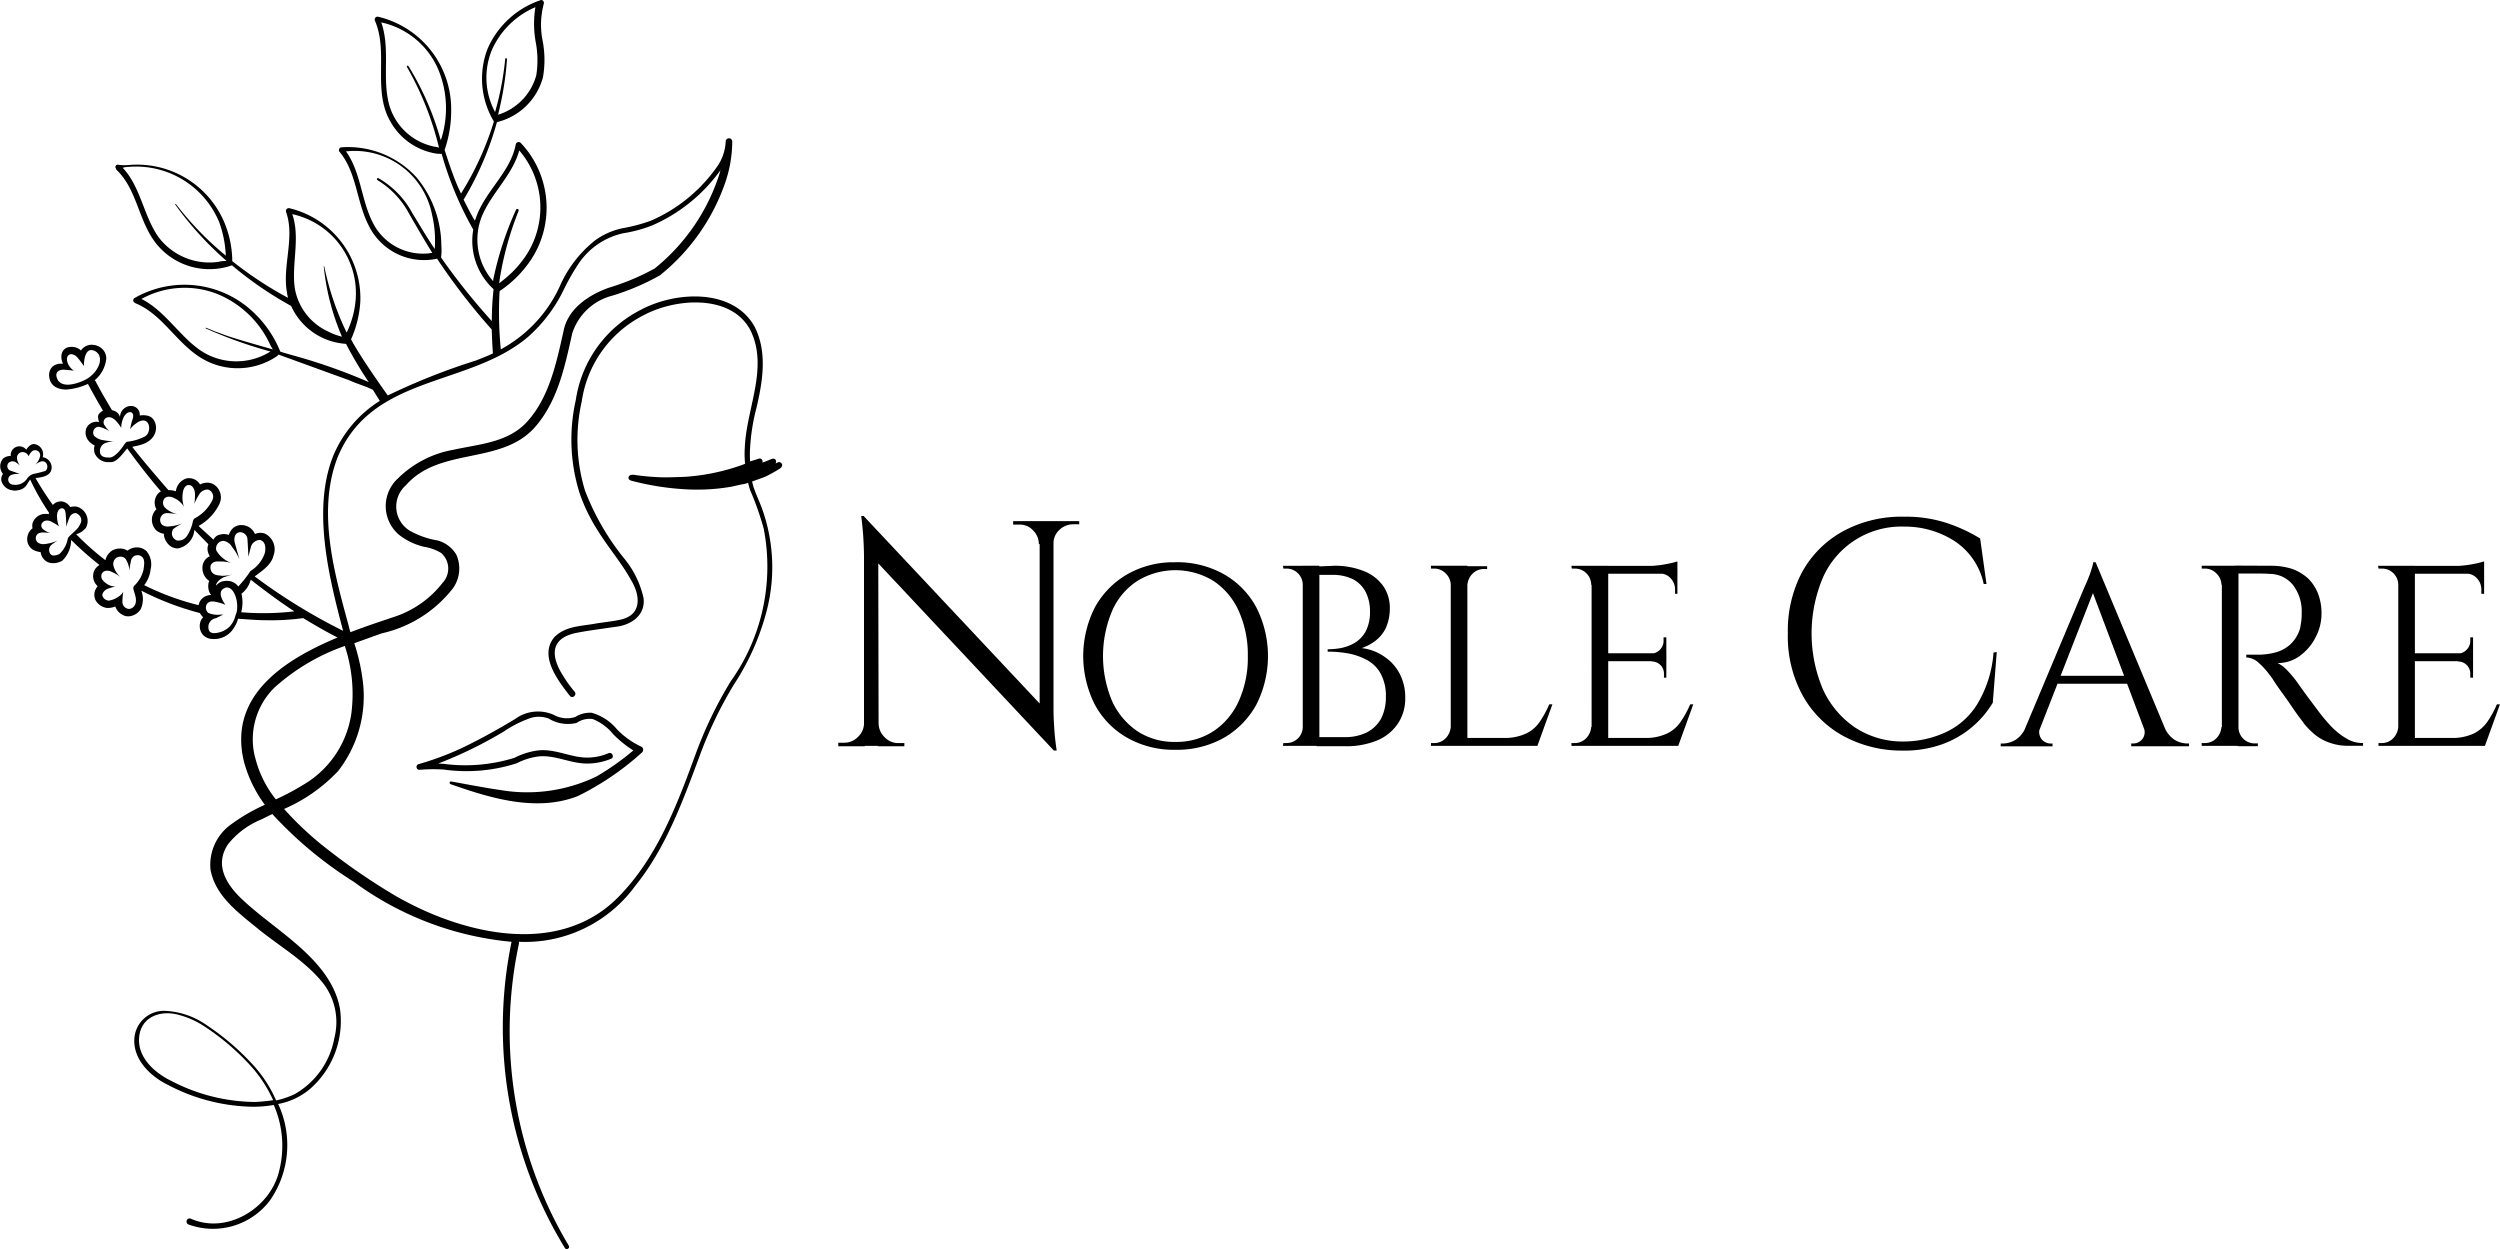 <svg xmlns="http://www.w3.org/2000/svg" width="179.27" height="89.572" viewBox="0 0 179.27 89.572">
  <g id="logo-dark" transform="translate(-138.254 -23)">
    <g id="Group_68584" data-name="Group 68584" transform="translate(119.194 23)">
      <g id="Group_68586" data-name="Group 68586">
        <path id="Path_37019" data-name="Path 37019" d="M145.021,33.2a.194.194,0,0,0-.15-.064.3.3,0,0,0-.128.043.3.3,0,0,1-.128.043.231.231,0,0,0,.043-.171.21.21,0,0,0-.278-.15c-.128.043-.257.107-.385.15a1.678,1.678,0,0,1-.3.107h-.021a.181.181,0,0,0,0-.15.2.2,0,0,0-.278-.107c-.021,0-.578.184-.6.184a7.237,7.237,0,0,1,0-.964,14.343,14.343,0,0,1,.45-2.848c.45-1.906.814-4.047-.15-5.889-1.585-2.762-5.739-2.484-8.2-1.135a8.682,8.682,0,0,0-4.6,6.445,12.839,12.839,0,0,0,.257,6.617,12.32,12.32,0,0,0,1.285,2.677c.771,1.263,1.734,2.355,2.441,3.64.6,1.006.771,2.313-.535,2.741-.407.15-1.692.278-2.12.364-.985.171-2.1.171-2.869.964-1.113,1.328.257,3.1,1.113,4.2.193.236.535-.064.343-.3a8.8,8.8,0,0,1-.835-1.156c-.857-1.349-.942-2.634.878-3.041.814-.171,2.034-.321,2.869-.45,1.092-.107,2.184-.792,2.034-2.056a6.782,6.782,0,0,0-1.285-2.719,18.026,18.026,0,0,1-2.912-4.989,12.479,12.479,0,0,1-.236-6.4,8.253,8.253,0,0,1,4.411-6.167c2.248-1.221,6.21-1.563,7.645.985,1.392,2.7-.257,5.674-.364,8.5a6.957,6.957,0,0,0,.021,1.156c-.064.021-.107.043-.171.064a15.074,15.074,0,0,1-4.129.867c-.531.024-1.063.039-1.594.039a17.639,17.639,0,0,1-2-.17.656.656,0,0,0-.311.005.22.22,0,0,0-.155.24c.028.108.154.154.263.181a19.264,19.264,0,0,0,4.134.615,14.932,14.932,0,0,0,1.967-.062q.489-.049.974-.133c.307-.054.613-.152.921-.191.107-.021.214-.064.321-.086a4.993,4.993,0,0,0,.15.535,20.806,20.806,0,0,1,.964,2.741A14.2,14.2,0,0,1,141.4,48.866a29.5,29.5,0,0,0-2.548,5.31c-1.328,3.64-2.741,7.323-5.482,10.128-4.3,4.39-11.242,2.677-16-.064a45.163,45.163,0,0,1-4.8-3.276,23.1,23.1,0,0,1-3.191-2.955,11.758,11.758,0,0,0,3.876-2.719,8.732,8.732,0,0,0,1.8-6.167,14.39,14.39,0,0,0-.642-3c.664-.236,1.306-.471,1.97-.707a8.952,8.952,0,0,0,5.075-3.191,2.441,2.441,0,0,0,.278-2.441,2.237,2.237,0,0,0-1.349-1.028,6.152,6.152,0,0,1-1.97-.685,2.03,2.03,0,0,1-.3-3.276c2.4-2.741,6.724-1.456,9.165-4.068,1.713-1.884,2.227-4.433,2.762-6.831a4.086,4.086,0,0,1,2.891-2.7,16.983,16.983,0,0,0,3.4-1.456,14.656,14.656,0,0,0,4.668-6.617,9.219,9.219,0,0,0,.514-2.955.236.236,0,1,0-.471,0,3.409,3.409,0,0,1-.642,1.82,11.281,11.281,0,0,1-4.711,3.833,11.826,11.826,0,0,1-1.991.535,5.169,5.169,0,0,0-1.991.857,8.6,8.6,0,0,0-2.591,3.383,9.762,9.762,0,0,1-4.2,4.454,27.2,27.2,0,0,1-.086-4.176,8.144,8.144,0,0,0,2.163-2.12,6.762,6.762,0,0,0-.642-8.5.212.212,0,0,0-.364.107c-.364,1.906-2.034,3.212-2.762,5.011-.064.15-.107.3-.171.45-.3-.493-.557-1.006-.814-1.52.021-.021.043-.021.043-.043a22.342,22.342,0,0,0,2.355-5.5,4.519,4.519,0,0,0,3.3-3.212A7.272,7.272,0,0,0,127.934,3,5.82,5.82,0,0,1,128,.279a.234.234,0,0,0-.043-.214.17.17,0,0,0-.214-.043,6.352,6.352,0,0,0-3.769,3.469,5.959,5.959,0,0,0,.428,5.182c0,.021.021.021.021.043a21.633,21.633,0,0,1-2.355,5.161c-.064-.128-.128-.278-.193-.407-.385-.878-.685-1.8-.985-2.719a8.546,8.546,0,0,0,.471-2.848,6.808,6.808,0,0,0-5.225-6.7.205.205,0,0,0-.257.236l.021.064c.964,2.227-.171,4.946,1.071,7.152a4.582,4.582,0,0,0,3.3,2.355,2.459,2.459,0,0,0,.407.021,24.354,24.354,0,0,0,2.248,5.4l.021.021a4.688,4.688,0,0,0,1.456,4.283,20.256,20.256,0,0,0-.128,2.291,46.543,46.543,0,0,1-3.64-4.561,3.823,3.823,0,0,0,.021-.857,7.733,7.733,0,0,0-1.756-4.861,6.635,6.635,0,0,0-5.4-2.184.2.2,0,0,0-.128.343c1.221,1.478,1.2,3.576,2.077,5.268a4.415,4.415,0,0,0,4.9,2.377,45.1,45.1,0,0,0,3.919,5.075c.021.578.043,1.156.086,1.713-.385.193-.792.343-1.221.514a46.194,46.194,0,0,0-6.317,2.505s-1.927-2.677-2.634-4.026a7.805,7.805,0,0,0,.664-2.7,6.64,6.64,0,0,0-5.075-6.7.208.208,0,0,0-.236.3c.621,1.82-.278,3.812.043,5.7a3.03,3.03,0,0,0,.086.428,26.893,26.893,0,0,1-4-2.634,7.305,7.305,0,0,0-.6-2.848,6.788,6.788,0,0,0-6.809-4.047,3.3,3.3,0,0,1-.792-.021.164.164,0,0,0-.171.214l.064.15c1.435,1.349,1.563,3.512,2.719,5.118a4.886,4.886,0,0,0,5.567,1.734,26.111,26.111,0,0,0,4.24,2.912,4.636,4.636,0,0,0,3.94,2.719,27.149,27.149,0,0,0,1.627,2.741,40.362,40.362,0,0,0-5.4-1.906c-.3-.086-.621-.171-.942-.278a7.872,7.872,0,0,0-1.756-2.655,7.189,7.189,0,0,0-8.672-1.2.193.193,0,0,0-.021.343l.064.043c1.842.749,2.848,2.677,4.5,3.79a5.027,5.027,0,0,0,5.525.086,1.03,1.03,0,0,0,.236-.193l5.075,1.842c.557.257,1.135.407,1.692.685l.493.792a8.5,8.5,0,0,0-3.34,3.94c-1.52,3.833-.321,8.651.707,12.548a41.319,41.319,0,0,1-6.338-3.9c.471-.364,1.2-.814,1.349-1.5a1.253,1.253,0,0,0-.6-1.563.859.859,0,0,0-.321-.064.928.928,0,0,0-.407.086,1.052,1.052,0,0,0-.964-.642.884.884,0,0,0-.707.321,1.54,1.54,0,0,0-.214.385,1.065,1.065,0,0,0-.343-.064,1.522,1.522,0,0,0-.428.086.668.668,0,0,0-.321.321c-.321-.3-1.071-.985-1.071-.985a3.6,3.6,0,0,0,1.5-1.585,1.1,1.1,0,0,0-.343-1.349.871.871,0,0,0-.514-.171,1.228,1.228,0,0,0-.535.128.919.919,0,0,0-.771-.45.729.729,0,0,0-.214.021,1.1,1.1,0,0,0-.749.921,1.556,1.556,0,0,0-.535-.086s-1.8-2.056-2.591-3.1c.064-.021.493-.107.535-.128,1.221-.3,1.392-1.349.942-1.884-.3-.364-.942-.236-.942-.236a.622.622,0,0,0-.664-.685.8.8,0,0,0-.749.792.68.68,0,0,0-.428-.45,1.366,1.366,0,0,0-.15-.043c-.407-.685-.814-1.37-1.178-2.077l-.064-.064a2.322,2.322,0,0,0,.835-1.563.967.967,0,0,0-.621-.9.066.066,0,0,1-.043-.021,1.212,1.212,0,0,0-.385-.064.939.939,0,0,0-.664.278c-.043.043-.064.086-.107.128a1,1,0,0,0-.664-.257,1.446,1.446,0,0,0-.3.043c-.428.15-.557.642-.321,1.178a.95.95,0,0,0-.771.214.879.879,0,0,0-.214.728c.064.6.557.9,1.221.9a4.588,4.588,0,0,0,1.563-.407v.021c.343.642.707,1.285,1.071,1.906a.7.7,0,0,0-.278.214c-.171.171,0,.6,0,.6a.792.792,0,0,0-.921.45.914.914,0,0,0,.171.9,1.187,1.187,0,0,0,.428.321.985.985,0,0,0,0,.557,1.047,1.047,0,0,0,1.049.642h.15c.407-.043.707-.471,1.135-.985.728,1.006,1.606,2.141,2.42,3.083a.669.669,0,0,0-.236.193.978.978,0,0,0-.086,1.092.994.994,0,0,0-.278.428,1.074,1.074,0,0,0,.278,1.092,1.112,1.112,0,0,0,.535.236v.107a1.223,1.223,0,0,0,.428.749.9.9,0,0,0,.578.193,1.463,1.463,0,0,0,1.178-1.328c.278.278.728.749,1.006,1.028a.9.9,0,0,0,.021.707.537.537,0,0,0,.086.15.9.9,0,0,0-.535.814,1.111,1.111,0,0,0,.493.964.413.413,0,0,0-.064.214,1.057,1.057,0,0,0,.193.792.932.932,0,0,0-.771.407,1.01,1.01,0,0,0-.128.321,18.868,18.868,0,0,1-3.9-1.435A2.238,2.238,0,0,0,99.8,40.9v-.043a1.483,1.483,0,0,0-.278-1.328,1,1,0,0,0-.707-.278,1.113,1.113,0,0,0-.535.15c-.043.021-.086.064-.128.086a.944.944,0,0,0-.557-.15,1.037,1.037,0,0,0-.557.15,1.117,1.117,0,0,0-.471.685,20.071,20.071,0,0,1-1.906-1.67l-.193-.193a1.322,1.322,0,0,0,.707-.471l.021-.043a1.06,1.06,0,0,0-.385-1.328.771.771,0,0,0-.471-.15,1.446,1.446,0,0,0-.3.043.824.824,0,0,0-.621-.407h-.043a.8.8,0,0,0-.578.257,22.712,22.712,0,0,1-1.242-1.927c.193-.043,1.178-.043,1.156-.792a.752.752,0,0,0-.642-.707.74.74,0,0,0-.6-.942c-.343-.021-.578.407-.578.407a.623.623,0,0,0-1.113.45.809.809,0,0,0-.535.171.842.842,0,0,0-.021,1.113.634.634,0,0,0-.107.535.941.941,0,0,0,.792.642.593.593,0,0,0,.193.021c.771-.064.792-.428,1.071-.792a17.384,17.384,0,0,0,1.349,2.377c0,.043-.021.064-.021.107a.66.66,0,0,0-.214-.021h-.107a.974.974,0,0,0-.814.6.732.732,0,0,0-.021.428.977.977,0,0,0-.385.835.882.882,0,0,0,.493.749,1.7,1.7,0,0,0,.471.128.92.92,0,0,0,.214.492.859.859,0,0,0,.685.3,1.308,1.308,0,0,0,.642-.171,2.05,2.05,0,0,0,.642-1.5,23.457,23.457,0,0,0,2.034,1.8,1.049,1.049,0,0,0-.364.385.97.97,0,0,0,.236,1.135,1.214,1.214,0,0,0-.171.278.892.892,0,0,0,.043.771,1.117,1.117,0,0,0,.792.514h.107a1.36,1.36,0,0,0,.493-.107,1.012,1.012,0,0,0,.45.557.833.833,0,0,0,.493.15,1.093,1.093,0,0,0,.878-.514,1.692,1.692,0,0,0,.043-1.328,20.364,20.364,0,0,0,4.2,1.606,1.441,1.441,0,0,0,.236.3.856.856,0,0,0-.214.385.987.987,0,0,0,.214.9,1.019,1.019,0,0,0,.728.278,1.62,1.62,0,0,0,1.413-.707,2.325,2.325,0,0,0,.364-.749s1.328.107,1.906.107a16.94,16.94,0,0,0,2.762-.15c.814.493,1.627.964,2.463,1.392-3.9,1.627-7.816,4.2-6.724,8.844A9.133,9.133,0,0,0,108,57.709a13.26,13.26,0,0,0-2.548,1.5,3.562,3.562,0,0,0-1.349,3.148c.343,1.906,2.013,3.1,3.4,4.24,1.606,1.306,3.448,2.334,4.732,3.983a4.562,4.562,0,0,1,.749,3.854,5.8,5.8,0,0,1-2.848,4.026,6.068,6.068,0,0,1-1.328.45,9.224,9.224,0,0,0-1.734-2.634,17.831,17.831,0,0,0-3.212-2.741,5.633,5.633,0,0,0-3-1.049A2.128,2.128,0,0,0,98.641,74.5c-.086,1.5,1.178,2.7,2.42,3.3a13.453,13.453,0,0,0,6.1,1.563,8.608,8.608,0,0,0,1.478-.128,7.309,7.309,0,0,1,.364,4.818c-.664,2.612-3.747,4.475-6.3,3.34a.225.225,0,1,0-.193.407,5.119,5.119,0,0,0,5.867-1.734,6.963,6.963,0,0,0,.578-6.9,4.945,4.945,0,0,0,2.248-1.049,6.456,6.456,0,0,0,2.184-5.782c-.642-3.512-4.54-5.525-6.916-7.752-1.2-1.092-2.141-2.548-1.092-4.068A5.9,5.9,0,0,1,107.7,58.78c.278-.128.557-.278.835-.407a28.454,28.454,0,0,0,5.846,4.861,22.529,22.529,0,0,0,11.306,4.3v.021a30.346,30.346,0,0,0,3.833,21.948.161.161,0,0,0,.214.043.166.166,0,0,0,.064-.214,30,30,0,0,1-3.576-21.67v-.128a9.761,9.761,0,0,0,8.33-4c2.184-2.7,3.383-6,4.582-9.208a29.488,29.488,0,0,1,2.505-5.246,17.658,17.658,0,0,0,2.377-5.4,12.394,12.394,0,0,0-.407-7.323c-.171-.45-.385-.9-.535-1.349,0,0,.005.085-.135-.475.15-.064.763-.274.974-.363a10.027,10.027,0,0,0,1.045-.588c.171-.128.171-.3.064-.385M124.273,3.6h0A5.948,5.948,0,0,1,127.4.515,7.436,7.436,0,0,0,127.42,3a6.96,6.96,0,0,1,.043,2.4,4.084,4.084,0,0,1-2.741,2.827,22.711,22.711,0,0,0,.642-3.983c0-.086-.128-.086-.128-.021a21.011,21.011,0,0,1-.728,3.812,5.222,5.222,0,0,1-.236-4.433m-3.662,6.445h0a20.6,20.6,0,0,0-2.313-5.31c-.021-.021-.064-.043-.086-.021s-.043.064-.021.086a22.026,22.026,0,0,1,2.291,5.76V10.6a.413.413,0,0,0-.214-.064,4.234,4.234,0,0,1-3.448-3.448c-.343-1.777.15-3.7-.471-5.482a5.777,5.777,0,0,1,4.09,3.383,7.27,7.27,0,0,1,.193,5.032c-.021-.021-.021,0-.021.021m-.407,7.495h0c0,.107-.021.214-.021.321-.578-.857-1.092-1.734-1.627-2.612a6.313,6.313,0,0,0-2.4-2.463.077.077,0,0,0-.086.128,6.285,6.285,0,0,1,2.291,2.441c.535.921,1.071,1.863,1.649,2.784-.128,0-.257.043-.385.043a4.026,4.026,0,0,1-3.9-2.248c-.814-1.606-.835-3.576-1.906-5.075a5.654,5.654,0,0,1,6.167,4.518,8.156,8.156,0,0,1,.214,2.163M104.658,18.78h0a4.57,4.57,0,0,1-4.3-1.8c-1.049-1.5-1.263-3.576-2.548-4.946a1.212,1.212,0,0,1,.385-.064,6.452,6.452,0,0,1,6.531,3.961,7.942,7.942,0,0,1,.471,2.355v.043a22.524,22.524,0,0,1-3.576-3.7c-.021-.021-.064,0-.043.043a23.311,23.311,0,0,0,3.662,4.026v.021a1.715,1.715,0,0,0-.578.064m9.208,5.075a20.226,20.226,0,0,1-1.606-4.732.046.046,0,0,0-.043-.043,17.093,17.093,0,0,0,1.306,5.053H113.5a4.427,4.427,0,0,1-.964-.364,4.193,4.193,0,0,1-2.377-3.041c-.278-1.713.407-3.662-.193-5.375a5.8,5.8,0,0,1,4.54,6.188,6.65,6.65,0,0,1-.642,2.313h0m-10.086-.3a32.271,32.271,0,0,0,4.625,1.649,4.612,4.612,0,0,1-5.032-.086c-1.52-1.049-2.527-2.827-4.218-3.683a6.407,6.407,0,0,1,5.418-.364,7.144,7.144,0,0,1,3.747,3.512,3.309,3.309,0,0,0,.257.471c-1.049-.3-2.206-.621-3.255-.964l-.878-.321c-.214-.086-.428-.171-.621-.257-.064-.043-.086.021-.043.043M95.3,27.131c-.278.193-2.034,1.006-2.248-.171-.043-.257.171-.45.493-.45.107,0,.771.064.771.064a1.022,1.022,0,0,1-.471-.6c-.064-.193-.064-.471.171-.557a.233.233,0,0,1,.107-.021.65.65,0,0,1,.45.257,5.825,5.825,0,0,1,.45.6S95,25.1,95.558,25.1a.625.625,0,0,1,.193.043c.728.3.493,1.349-.45,1.991m2.827,4.54a.288.288,0,0,0-.15.128c-.128.171-.621.942-1.071,1.006h-.086c-.193,0-.6,0-.642-.385a.624.624,0,0,1,.471-.685,2.852,2.852,0,0,1,.535-.107h-.064a3.079,3.079,0,0,1-.685-.064,1.156,1.156,0,0,1-.664-.3.419.419,0,0,1,.278-.664h.043a2.16,2.16,0,0,1,.792.343,1.745,1.745,0,0,1-.364-.428.365.365,0,0,1,.3-.6.364.364,0,0,1,.15.021.872.872,0,0,1,.364.257,2.14,2.14,0,0,1,.364.493,1.783,1.783,0,0,1,.15-.707c.064-.193.278-.428.471-.428a.16.16,0,0,1,.107.021c.171.086.15.321.086.493a3.778,3.778,0,0,0-.171.707,1.776,1.776,0,0,1,.385-.385c1.006-.771,1.242.557.685.9a3.515,3.515,0,0,1-1.285.385m4.861,5.482a.351.351,0,0,0-.15.236,2.979,2.979,0,0,1-.428,1.049.715.715,0,0,1-.6.321.341.341,0,0,1-.257-.086.524.524,0,0,1-.107-.749,3.579,3.579,0,0,1,.664-.407,3.375,3.375,0,0,1-1.049.236.639.639,0,0,1-.428-.128.491.491,0,0,1,.321-.835h.086a6.826,6.826,0,0,1,.728.086,1.9,1.9,0,0,1-.942-.492.515.515,0,0,1-.043-.621.426.426,0,0,1,.343-.15.8.8,0,0,1,.385.107,1.61,1.61,0,0,1,.685.6,2.051,2.051,0,0,1-.086-.942c.021-.236.128-.535.364-.6h.086c.257,0,.428.343.428.621a3.758,3.758,0,0,1-.043.728,4.332,4.332,0,0,1,.364-.707.72.72,0,0,1,.557-.321.345.345,0,0,1,.193.064.547.547,0,0,1,.171.707,2.89,2.89,0,0,1-1.242,1.285M90.975,34.283a1,1,0,0,1-1.028.471.364.364,0,0,1-.107-.707,1.4,1.4,0,0,1,.364-.064h.214s-.471-.171-.664-.236a.344.344,0,0,1-.107-.578.435.435,0,0,1,.493-.021,3.663,3.663,0,0,1,.3.236.978.978,0,0,1-.214-.535.406.406,0,0,1,.343-.428.476.476,0,0,1,.493.3.876.876,0,0,1,.278-.385.361.361,0,0,1,.535.407,1.168,1.168,0,0,1-.385.621,1.457,1.457,0,0,1,.364-.236c.557-.236.685.471.407.642a8.326,8.326,0,0,1-.857.214.871.871,0,0,0-.428.3m2.976,4.2a.537.537,0,0,0-.086.15,1.939,1.939,0,0,1-.6,1.092.916.916,0,0,1-.385.107.288.288,0,0,1-.257-.107.482.482,0,0,1,.086-.664,4.4,4.4,0,0,1,.428-.3,3.114,3.114,0,0,1-.685.214,1.664,1.664,0,0,1-.343.043.678.678,0,0,1-.343-.086.4.4,0,0,1,0-.685.751.751,0,0,1,.343-.064,4.008,4.008,0,0,1,.514.043,1.506,1.506,0,0,1-.471-.236.359.359,0,0,1-.171-.407.428.428,0,0,1,.364-.257h.043a.647.647,0,0,1,.343.107,2.657,2.657,0,0,1,.493.3s.021,0,0-.021a1.933,1.933,0,0,1-.128-.685c-.021-.236.107-.578.343-.578h.021c.193,0,.236.214.257.407.043.471.043.921.043.921a5.156,5.156,0,0,1,.257-.728.492.492,0,0,1,.385-.257.243.243,0,0,1,.171.064.527.527,0,0,1,.236.621c-.236.471-.128.3-.857,1.006m5.353,2.334a2.321,2.321,0,0,1-.664,1.178.267.267,0,0,0-.064.257c.043.236.321.792.086,1.156a.5.5,0,0,1-.407.257.509.509,0,0,1-.471-.557,4.263,4.263,0,0,1,.064-.685.862.862,0,0,1-.321.343,1.573,1.573,0,0,1-.707.3h-.043c-.236-.021-.514-.278-.407-.514a.681.681,0,0,1,.385-.343,3.653,3.653,0,0,1,.535-.15,1.182,1.182,0,0,1-.685-.236c-.193-.15-.428-.364-.3-.685a.42.42,0,0,1,.407-.214.633.633,0,0,1,.214.043,3.3,3.3,0,0,1,.749.428,1.532,1.532,0,0,1-.535-.835.544.544,0,0,1,.236-.578.593.593,0,0,1,.278-.064.428.428,0,0,1,.364.171,1.838,1.838,0,0,1,.278.878,3.082,3.082,0,0,1,.086-.664.582.582,0,0,1,.236-.428.509.509,0,0,1,.257-.064.436.436,0,0,1,.321.128c.236.193.128.685.107.878m6.6,3.276a1.863,1.863,0,0,1-.407.814,1.684,1.684,0,0,1-1.113.493.5.5,0,0,1-.343-.107.639.639,0,0,1,.45-.964l.514-.257h-.193a1.659,1.659,0,0,1-.878-.128.511.511,0,0,1-.086-.642.44.44,0,0,1,.385-.171.729.729,0,0,1,.214.021,3.883,3.883,0,0,1,.728.214s-.771-.964,0-1.221a.272.272,0,0,1,.128-.021c.642.064.878,1.435.6,1.97m.193-2.034a.974.974,0,0,0-.792-.407,1.043,1.043,0,0,0-.257.021H105a.907.907,0,0,0-.493.321v-.064c.043-.214.343-.45.535-.535l.707-.236a2.467,2.467,0,0,1-.771.128.672.672,0,0,1-.193-.021c-.278,0-.707-.107-.685-.621,0-.236.257-.385.471-.385h.236a2.763,2.763,0,0,1,.792.107,2.08,2.08,0,0,1-1.071-.878.54.54,0,0,1,.3-.664.625.625,0,0,1,.193-.043.844.844,0,0,1,.621.428,3.745,3.745,0,0,1,.535.9l-.343-1.221c-.086-.514.15-.728.407-.728a.539.539,0,0,1,.514.535c.043.664.064,1.221.064,1.221l.193-.749a.713.713,0,0,1,.578-.45.272.272,0,0,1,.128.021c.471.193.278.921.278.921a2.418,2.418,0,0,1-1.028,1.285,7.894,7.894,0,0,1-.878,1.113m.214,1.842a2.78,2.78,0,0,0,.021-1.328,1.863,1.863,0,0,0,.664-1.006c.985.771,2.1,1.606,3.126,2.27a18.848,18.848,0,0,1-3.812.064m.942,35.118h0a13.226,13.226,0,0,1-5.974-1.52c-1.178-.578-2.377-1.649-2.291-3.062.107-1.585,1.627-2.056,2.976-1.627a6.346,6.346,0,0,1,1.842.878,17.193,17.193,0,0,1,3.148,2.7,9.413,9.413,0,0,1,1.649,2.505,13.111,13.111,0,0,1-1.349.128M123.566,15.5h0c.685-1.649,2.184-2.934,2.677-4.711a6.276,6.276,0,0,1,.364,7.709,7.724,7.724,0,0,1-1.649,1.692c-.043.043-.107.086-.15.128,0-.064.021-.15.021-.214a22.7,22.7,0,0,1,1.37-4.989.1.1,0,0,0-.193-.064,23.861,23.861,0,0,0-1.627,4.989.193.193,0,0,1-.021.107,4.5,4.5,0,0,1-.792-4.647m-10.343,17.28h0c2.484-5.974,9.443-5.011,13.683-8.651a10.77,10.77,0,0,0,2.548-3.4,16.337,16.337,0,0,1,1.028-1.8,5.191,5.191,0,0,1,3.233-2.206,9.729,9.729,0,0,0,2.056-.557,11.829,11.829,0,0,0,4.9-3.961,6.405,6.405,0,0,1-.214.685,14.277,14.277,0,0,1-4.5,6.36,16.949,16.949,0,0,1-3.319,1.392c-1.413.514-2.891,1.478-3.212,3.062-.514,2.291-1.028,4.818-2.655,6.574-1.349,1.456-3.383,1.563-5.225,1.97a7.517,7.517,0,0,0-4,2.056,2.691,2.691,0,0,0,.407,4.283,4.6,4.6,0,0,0,1.456.621,3.45,3.45,0,0,1,1.242.45,1.49,1.49,0,0,1,.107,2.12,7.249,7.249,0,0,1-3.319,2.4c-1.006.343-2.141.707-3.3,1.156a2.589,2.589,0,0,1-.107-.385c-1.049-3.854-2.313-8.265-.814-12.163m-5.91,21.563a5.2,5.2,0,0,1,1.392-5.053,14.923,14.923,0,0,1,5.032-2.976,10.92,10.92,0,0,1,.471,4.839,7.087,7.087,0,0,1-3.1,4.9,18.576,18.576,0,0,1-2.313,1.263,7.777,7.777,0,0,1-1.477-2.976" transform="translate(-69.948 0)"/>
        <path id="Path_37020" data-name="Path 37020" d="M237.972,238.7a2.641,2.641,0,0,0,2.013.321,1.62,1.62,0,0,1,1.156-.278,3.587,3.587,0,0,1,1.456,1.071,7.792,7.792,0,0,0,1.456,1.178,18.358,18.358,0,0,1-2.634,1.863,11.421,11.421,0,0,1-6.852.985c-1.178-.171-2.377-.407-3.576-.621-.128-.021-.15.15-.043.193,2.869,1.006,6.146,2.013,9.122.857a20.063,20.063,0,0,0,4.6-3.126.254.254,0,0,0-.064-.428,5.97,5.97,0,0,1-1.713-1.221,3.639,3.639,0,0,0-1.82-1.2,1.945,1.945,0,0,0-1.178.3,1.956,1.956,0,0,1-1.542-.15,2.777,2.777,0,0,0-2.784.3l-.942.557c-.642.364-1.285.728-1.927,1.049a20.771,20.771,0,0,1-4.047,1.627.208.208,0,0,0,.064.407,11.652,11.652,0,0,1,1.734-.021,11.749,11.749,0,0,0,5.246-.45,4.7,4.7,0,0,1,1.585-.493c1.156-.107,2.227.493,3.4.514a4.531,4.531,0,0,0,1.777-.343c.257-.107.086-.493-.171-.407a3.845,3.845,0,0,1-1.606.321c-1.156-.021-2.248-.642-3.448-.514a5.164,5.164,0,0,0-1.713.535,11.909,11.909,0,0,1-5.075.428c-.128,0-.257-.021-.385-.021a30.229,30.229,0,0,0,4.732-2.313,8.115,8.115,0,0,1,1.927-.964,2.026,2.026,0,0,1,1.242.043" transform="translate(-179.579 -187.181)"/>
      </g>
    </g>
    <g id="Group_68588" data-name="Group 68588" transform="translate(0 -1.252)">
      <path id="Path_37034" data-name="Path 37034" d="M1.9,469.271v1.646H0v-.255H.426a1.331,1.331,0,0,0,.993-.426,1.331,1.331,0,0,0,.426-.993Zm-.057-14.838,1.021,1.277.028,15.179H1.844V457.3a23.913,23.913,0,0,0-.2-2.894h.2Zm0,0L15.235,468.7l.2,2.5L2.071,456.957Zm1.05,14.838a1.376,1.376,0,0,0,.426.993,1.331,1.331,0,0,0,.993.426h.426v.227h-1.9v-1.674Zm9.646-14.5h1.9v1.646h-.057a1.393,1.393,0,0,0-.426-.993,1.265,1.265,0,0,0-.993-.4H12.54Zm2.894,0v13.5c0,.482.028.965.057,1.419s.085.965.17,1.532h-.2l-1.021-1.22V454.773Zm1.844,0V455h-.426a1.418,1.418,0,0,0-.993.4,1.288,1.288,0,0,0-.426.993h-.057v-1.617Z" transform="translate(198.366 -393.152)"/>
      <path id="Path_37035" data-name="Path 37035" d="M68.511,466.1a6.879,6.879,0,0,1,3.461.851A5.991,5.991,0,0,1,74.3,469.31a7.7,7.7,0,0,1,0,7.036,6.182,6.182,0,0,1-2.326,2.355,6.879,6.879,0,0,1-3.461.851,6.772,6.772,0,0,1-3.433-.851,5.991,5.991,0,0,1-2.326-2.355,7.7,7.7,0,0,1,0-7.036,6.182,6.182,0,0,1,2.326-2.355,6.7,6.7,0,0,1,3.433-.851m0,12.881a4.8,4.8,0,0,0,2.724-.766,5.052,5.052,0,0,0,1.816-2.156,7.557,7.557,0,0,0,.653-3.234,7.649,7.649,0,0,0-.653-3.234,5.051,5.051,0,0,0-1.816-2.156,5.225,5.225,0,0,0-5.447,0,4.863,4.863,0,0,0-1.816,2.156,8.342,8.342,0,0,0,0,6.469,5.225,5.225,0,0,0,1.816,2.156,4.8,4.8,0,0,0,2.724.766" transform="translate(154.027 -401.533)"/>
      <path id="Path_37036" data-name="Path 37036" d="M113.875,468.366h-.057a1.162,1.162,0,0,0-1.163-1.163h-.227l-.028-.2h1.475Zm0,10.214v1.333H112.4l.028-.2h.227a1.162,1.162,0,0,0,1.163-1.163Zm1.135,1.333h-1.192V467h1.192ZM116.06,467a5.564,5.564,0,0,1,2.185.4,3.088,3.088,0,0,1,1.362,1.078,2.776,2.776,0,0,1,.454,1.617,3.428,3.428,0,0,1-.284,1.362,2.527,2.527,0,0,1-.766.936,3.519,3.519,0,0,1-.965.511,3.524,3.524,0,0,1,1.674.652,3.257,3.257,0,0,1,1.078,1.248,3.626,3.626,0,0,1,.369,1.674,3.24,3.24,0,0,1-.511,1.816,3.334,3.334,0,0,1-1.475,1.22,5.775,5.775,0,0,1-2.326.426h-2.043c0-.227.028-.454.028-.653H116.8a3.5,3.5,0,0,0,1.617-.34,2.462,2.462,0,0,0,1.021-.993,3.374,3.374,0,0,0,.34-1.589,3.246,3.246,0,0,0-.4-1.674,2.386,2.386,0,0,0-1.021-.965,4.532,4.532,0,0,0-1.362-.454,8.093,8.093,0,0,0-1.39-.113v-.17a5.735,5.735,0,0,0,.936-.085,3.241,3.241,0,0,0,.993-.369,2.218,2.218,0,0,0,.794-.823,3,3,0,0,0,.312-1.419,3.081,3.081,0,0,0-.312-1.419,2.155,2.155,0,0,0-.908-.908,3.245,3.245,0,0,0-1.475-.312h-1.7a.287.287,0,0,0-.057-.142c-.028-.085-.085-.227-.142-.425Z" transform="translate(117.854 -402.178)"/>
      <path id="Path_37037" data-name="Path 37037" d="M151.275,468.366h-.057a1.165,1.165,0,0,0-.369-.823,1.136,1.136,0,0,0-.823-.341H149.8V467h1.475Zm0,10.214v1.333H149.8v-.2h.227a1.136,1.136,0,0,0,.823-.34,1.3,1.3,0,0,0,.369-.823Zm1.135,1.333h-1.192V467h1.192Zm-.057-11.547v-1.333h1.475v.2H153.6a1.136,1.136,0,0,0-.823.34,1.3,1.3,0,0,0-.369.823Zm5.05,11.547h-5.022v-.567H157.4Zm1.106-2.979-1.078,2.979h-3.064l.653-.567a3.592,3.592,0,0,0,1.589-.312,2.42,2.42,0,0,0,.993-.851,7.454,7.454,0,0,0,.681-1.248Z" transform="translate(91.066 -402.178)"/>
      <path id="Path_37038" data-name="Path 37038" d="M186.775,467.578h-.057a1.162,1.162,0,0,0-1.163-1.163h-.227l-.028-.2h1.475Zm0,10.214v1.334H185.3v-.2h.227a1.136,1.136,0,0,0,.823-.34,1.3,1.3,0,0,0,.369-.823Zm1.163,1.334h-1.192V466.216h1.192Zm4.965-12.342h-5.022v-.567H192.9Zm-.794,6.27h-4.227v-.567h4.227Zm.794,6.072h-5.022v-.567H192.9Zm1.135-2.979-1.078,2.979H189.9l.653-.567a3.592,3.592,0,0,0,1.589-.312,2.42,2.42,0,0,0,.993-.851,7.457,7.457,0,0,0,.681-1.248ZM192.9,465.9v.539l-2.241-.2c.284,0,.567-.028.851-.057s.567-.085.851-.142.426-.113.539-.142m-.794,5.419v1.22h-1.078v-.028a.86.86,0,0,0,.624-.284.88.88,0,0,0,.255-.624v-.255h.2Zm0,1.7v1.22h-.17v-.284a.872.872,0,0,0-.879-.879v-.028Zm.794-6.27v1.475h-.17v-.341a1.149,1.149,0,0,0-.312-.766.971.971,0,0,0-.766-.34v-.028Z" transform="translate(65.638 -401.39)"/>
      <path id="Path_37039" data-name="Path 37039" d="M254.98,464.307l-.284,3.631a6.984,6.984,0,0,1-3.631,2.979,7.939,7.939,0,0,1-2.837.454,8.757,8.757,0,0,1-4.256-1.05,7.423,7.423,0,0,1-2.922-2.922,8.808,8.808,0,0,1-1.05-4.426,8.993,8.993,0,0,1,1.021-4.4,7.423,7.423,0,0,1,2.922-2.922,8.772,8.772,0,0,1,4.4-1.05,9.4,9.4,0,0,1,3.064.454,11.6,11.6,0,0,1,2.383,1.106l.454,3.263h-.2a4.882,4.882,0,0,0-2.071-3.064,6.566,6.566,0,0,0-3.632-1.05,6.145,6.145,0,0,0-5.816,3.632,10.275,10.275,0,0,0,0,8.057,6.623,6.623,0,0,0,2.27,2.7,6.179,6.179,0,0,0,3.4,1.021,7.27,7.27,0,0,0,3.036-.624,5.27,5.27,0,0,0,2.326-2.014,8.335,8.335,0,0,0,1.192-3.745Z" transform="translate(26.457 -393.296)"/>
      <path id="Path_37040" data-name="Path 37040" d="M296.637,477.935a.805.805,0,0,0-.028.624.734.734,0,0,0,.312.4.844.844,0,0,0,.426.142h.17v.2H293.8v-.2h.17a1.819,1.819,0,0,0,.88-.255,1.866,1.866,0,0,0,.738-.908Zm3.972-11.831.17,1.277-4.625,11.831h-1.106L299.758,468c.142-.312.255-.567.34-.794a5.923,5.923,0,0,0,.227-.653,2.552,2.552,0,0,0,.113-.454Zm2.61,8.71H297.46v-.567h5.759Zm-2.61-8.71,5.447,13.051H304.5l-4.256-11.292Zm3.433,11.831h1.5a2.007,2.007,0,0,0,.738.908,1.819,1.819,0,0,0,.88.255h.142v.2h-4.142v-.2h.17a.836.836,0,0,0,.624-.312.8.8,0,0,0,.085-.851" transform="translate(-12.08 -401.533)"/>
      <path id="Path_37041" data-name="Path 37041" d="M346.075,468.366h-.057a1.165,1.165,0,0,0-.369-.823,1.136,1.136,0,0,0-.823-.341H344.6V467h1.475Zm0,10.214v1.333H344.6v-.2h.227a1.136,1.136,0,0,0,.823-.34,1.3,1.3,0,0,0,.369-.823Zm1.163,1.333h-1.192V467h1.192ZM349.593,467a4.923,4.923,0,0,1,1.5.227,3.456,3.456,0,0,1,1.135.681,3.1,3.1,0,0,1,.709,1.078,3.869,3.869,0,0,1,.255,1.447,3.605,3.605,0,0,1-.426,1.7,3.7,3.7,0,0,1-1.135,1.333,2.654,2.654,0,0,1-1.589.511,2.343,2.343,0,0,1,.681.511,7.823,7.823,0,0,1,.653.766c.34.482.624.88.879,1.22l.766,1.021c.255.341.482.6.653.794a5.686,5.686,0,0,0,.738.709,4.729,4.729,0,0,0,.794.511,2.177,2.177,0,0,0,.965.2v.2h-1.021a3.919,3.919,0,0,1-1.475-.255,3.434,3.434,0,0,1-1.05-.624,5.69,5.69,0,0,1-.709-.738c-.028-.057-.142-.2-.312-.426s-.369-.511-.6-.851-.454-.652-.681-.965-.426-.6-.567-.823a3.018,3.018,0,0,0-.284-.4,5.468,5.468,0,0,0-.766-.851,1.376,1.376,0,0,0-.908-.4v-.2h.965a4.874,4.874,0,0,0,1.05-.142,2.576,2.576,0,0,0,1.078-.539,2.513,2.513,0,0,0,.766-1.22q.043-.213.085-.511a4.189,4.189,0,0,0,.028-.6,3.078,3.078,0,0,0-.624-1.986,2.143,2.143,0,0,0-1.646-.794c-.34-.028-.709-.028-1.05-.028h-1.277a1.205,1.205,0,0,1-.057-.142c-.028-.085-.085-.227-.142-.426Zm-2.412,11.576h.057a1.162,1.162,0,0,0,1.163,1.163h.227v.2h-1.447Z" transform="translate(-48.467 -402.178)"/>
      <path id="Path_37042" data-name="Path 37042" d="M390.7,467.578h-.057a1.162,1.162,0,0,0-1.163-1.163h-.255l-.028-.2h1.475Zm0,10.214v1.334h-1.475v-.2h.227a1.136,1.136,0,0,0,.823-.34,1.3,1.3,0,0,0,.369-.823Zm1.135,1.334h-1.192V466.216h1.192Zm4.965-12.342h-5.022v-.567H396.8Zm-.794,6.27h-4.227v-.567h4.227Zm.794,6.072h-5.022v-.567H396.8Zm1.135-2.979-1.078,2.979H393.8l.653-.567a3.592,3.592,0,0,0,1.589-.312,2.614,2.614,0,0,0,.993-.851,7.458,7.458,0,0,0,.681-1.248ZM396.8,465.9v.539l-2.241-.2c.284,0,.567-.028.851-.057s.567-.085.851-.142c.255-.057.426-.113.539-.142m-.794,5.419v1.22h-1.078v-.028a.86.86,0,0,0,.624-.284.88.88,0,0,0,.255-.624v-.255h.2Zm0,1.7v1.22h-.2v-.284a.872.872,0,0,0-.88-.879v-.028Zm.794-6.27v1.475h-.2v-.341a1.149,1.149,0,0,0-.312-.766,1.013,1.013,0,0,0-.766-.34v-.028Z" transform="translate(-80.414 -401.39)"/>
    </g>
  </g>
</svg>
